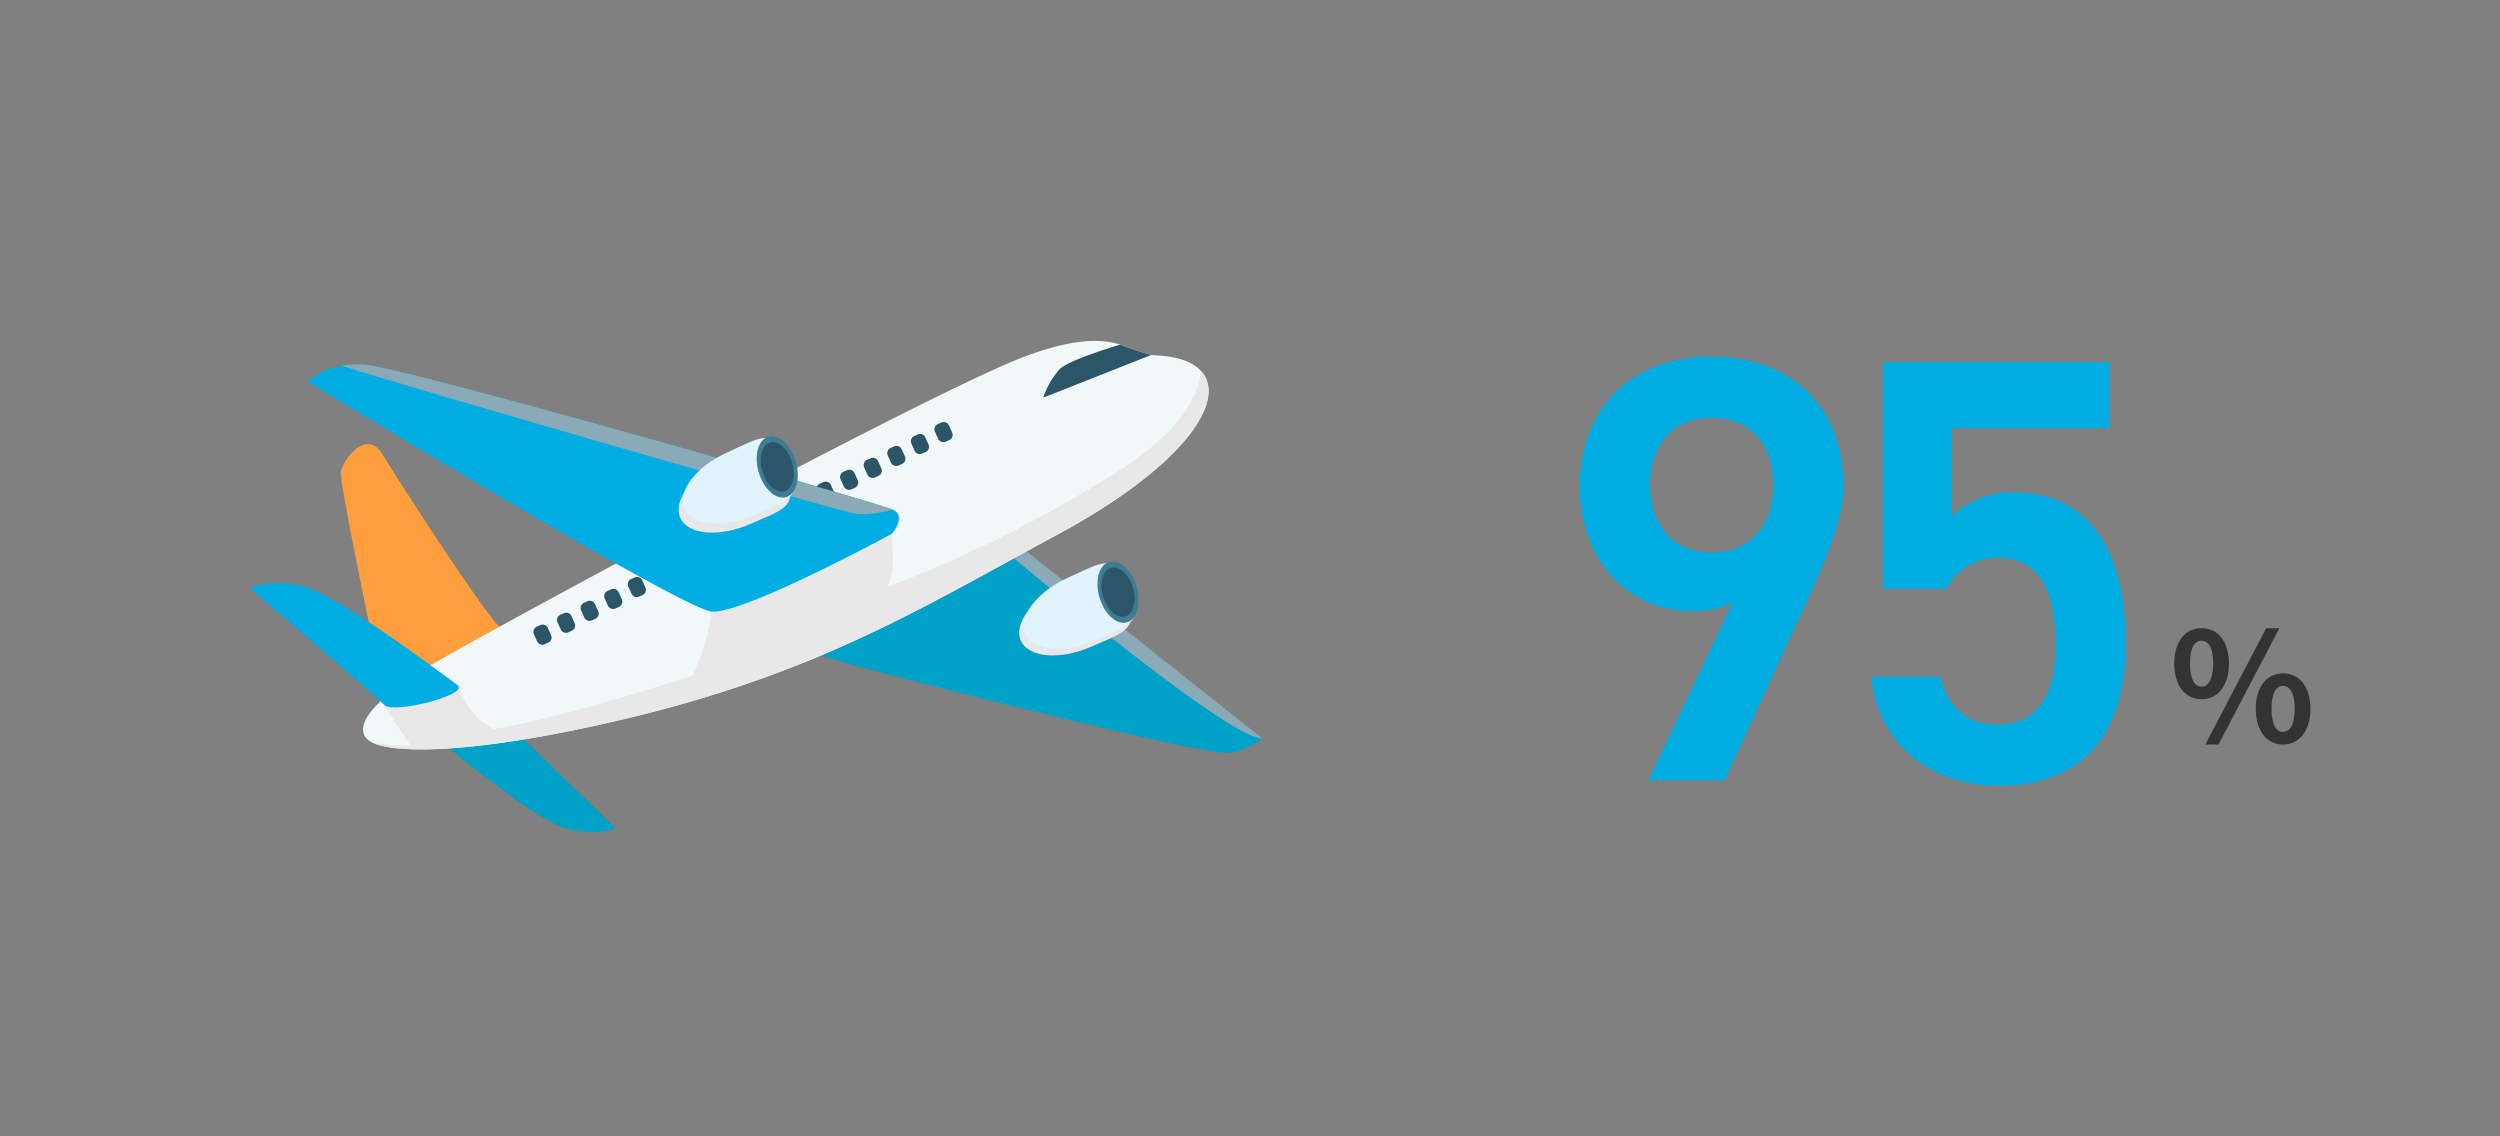 <svg xmlns="http://www.w3.org/2000/svg" xmlns:xlink="http://www.w3.org/1999/xlink" width="330" height="150" viewBox="0 0 330 150">
  <rect x="0" y="0" width="330" height="150" fill="#808080" stroke="none"/>
  <defs>
    <clipPath id="clip-path">
      <rect id="長方形_58747" data-name="長方形 58747" width="330" height="150" transform="translate(0 4439.733)" fill="#fff" stroke="#707070" stroke-width="1"/>
    </clipPath>
    <clipPath id="clip-path-2">
      <rect id="長方形_24249" data-name="長方形 24249" width="80" height="57" transform="translate(1875)" fill="none" stroke="rgba(0,0,0,0)" stroke-width="1"/>
    </clipPath>
    <clipPath id="clip-path-3">
      <rect id="長方形_24358" data-name="長方形 24358" width="150" height="150" transform="translate(-19.5)" fill="#589bcf"/>
    </clipPath>
    <clipPath id="clip-path-4">
      <rect id="長方形_60949" data-name="長方形 60949" width="133.632" height="64.825" fill="none"/>
    </clipPath>
    <clipPath id="clip-path-6">
      <rect id="長方形_60945" data-name="長方形 60945" width="110.312" height="49.932" fill="none"/>
    </clipPath>
    <clipPath id="clip-path-7">
      <rect id="長方形_60946" data-name="長方形 60946" width="14.803" height="11.288" fill="none"/>
    </clipPath>
  </defs>
  <g id="about_img_paid-holiday" transform="translate(0 -4439.733)" clip-path="url(#clip-path)">
    <g id="グループ_86916" data-name="グループ 86916" transform="translate(-928 4439.733)">
      <g id="グループ_32863" data-name="グループ 32863" transform="translate(1132.798 47)">
        <path id="パス_35643" data-name="パス 35643" d="M-5.39-5.7c2.12,0,3.62-1.74,3.62-4.72,0-2.96-1.5-4.66-3.62-4.66s-3.6,1.7-3.6,4.66C-8.99-7.44-7.51-5.7-5.39-5.7Zm0-1.66c-.86,0-1.52-.88-1.52-3.06s.66-3,1.52-3,1.54.82,1.54,3S-4.53-7.36-5.39-7.36Zm.5,7.64h1.74L4.89-15.08H3.15ZM5.37.28c2.1,0,3.62-1.76,3.62-4.72,0-2.98-1.52-4.68-3.62-4.68s-3.6,1.7-3.6,4.68C1.77-1.48,3.27.28,5.37.28Zm0-1.68c-.86,0-1.52-.86-1.52-3.04s.66-3.02,1.52-3.02,1.54.84,1.54,3.02S6.23-1.4,5.37-1.4Z" transform="translate(91.192 51)" fill="#333"/>
        <g id="マスクグループ_311" data-name="マスクグループ 311" transform="translate(-1874.798)" clip-path="url(#clip-path-2)">
          <path id="パス_35642" data-name="パス 35642" d="M12.56,0H22.64l11.2-24.4c2.48-5.44,4.48-10.4,4.48-14.48,0-11.04-7.52-17.04-17.44-17.04-9.84,0-17.36,6.08-17.36,17.2,0,9.44,6.24,16.4,14.88,16.4a11.029,11.029,0,0,0,5.28-1.12ZM29.04-38.96c0,5.28-2.96,8.88-8.16,8.88-5.04,0-8.08-3.6-8.08-8.88,0-5.36,3.04-8.88,8.08-8.88C26.08-47.84,29.04-44.32,29.04-38.96Zm29.6,9.6c5.44,0,7.68,4,7.68,11.6,0,7.28-2.96,10.4-7.68,10.4-4,0-6.56-2.32-7.52-6.32H42C42.8-4.88,49.84.72,58.8.72,69.84.72,75.6-6,75.6-18.08,75.6-30.88,70.24-38,61.04-38a11.3,11.3,0,0,0-8.48,3.2V-46.48H73.44V-55.2H43.52v29.92h8.4A7.463,7.463,0,0,1,58.64-29.36Z" transform="translate(1875 56)" fill="#00ade3"/>
        </g>
      </g>
      <g id="グループ_33274" data-name="グループ 33274" transform="translate(972.5)" clip-path="url(#clip-path-3)">
        <g id="グループ_83433" data-name="グループ 83433" transform="translate(-11.5 45)">
          <g id="グループ_85219" data-name="グループ 85219">
            <g id="グループ_85218" data-name="グループ 85218" clip-path="url(#clip-path-4)">
              <g id="グループ_85217" data-name="グループ 85217">
                <g id="グループ_85216" data-name="グループ 85216" clip-path="url(#clip-path-4)">
                  <path id="パス_41242" data-name="パス 41242" d="M111.253,32.227c-6.006,2.873-25.665,12.407-24.42,13.561,5.024,1.619,50.3,13.232,53.441,12.677a8.652,8.652,0,0,0,4.448-1.87" transform="translate(-11.09 -4.119)" fill="#00a1c6"/>
                  <path id="パス_41243" data-name="パス 41243" d="M148.309,56.475c-3.974.056-25.839-17.88-33.469-24.368,1.075-.514,1.716-.817,1.716-.817Z" transform="translate(-14.677 -3.999)" fill="#8aaab7"/>
                  <path id="パス_41244" data-name="パス 41244" d="M24.853,56.937c2.6,2.1,15.788,13.458,20.259,14.433s6.3-.088,6.3-.088S35.646,56.08,34.583,54.828s-11.455.713-9.73,2.108" transform="translate(-3.152 -6.956)" fill="#00a1c6"/>
                  <path id="パス_41245" data-name="パス 41245" d="M34.664,39.74c-2.956-3.159-13.342-19.365-15.455-22.808s-5.288.837-5.47,2.423S19.5,49.094,19.5,49.094s14.955-4.479,15.165-9.354" transform="translate(-1.755 -1.997)" fill="#ff9e3d"/>
                  <path id="パス_41246" data-name="パス 41246" d="M108.558,25.686c-17.551,9.45-31.6,18.319-57.678,24.4C31.1,54.694,21.268,54.4,18.406,53.054c-1.965-.925-1.867-2.943,1.478-5.908q.34-.314.733-.629l.006-.005a45.449,45.449,0,0,1,5.943-4c9.5-5.536,66.1-36.067,77.969-40.481,6.717-2.494,10.119-2.256,12.5-1.553A34.262,34.262,0,0,0,121.17,1.85a5.3,5.3,0,0,0,.611.065c2.862.122,4.868.861,5.961,2.076a2.367,2.367,0,0,1,.268.338c2.9,4.024-3.006,12.5-19.453,21.36" transform="translate(-2.187)" fill="#f2f7f9"/>
                  <g id="グループ_85209" data-name="グループ 85209" transform="translate(16.22 3.989)">
                    <g id="グループ_85208" data-name="グループ 85208">
                      <g id="グループ_85207" data-name="グループ 85207" clip-path="url(#clip-path-6)">
                        <path id="パス_41247" data-name="パス 41247" d="M108.748,26.271c-17.551,9.45-31.6,18.319-57.678,24.4-19.778,4.607-29.612,4.311-32.47,2.968a34.08,34.08,0,0,0,4.99.378c-1.14-1.7-2.558-3.855-3.443-5.356a.882.882,0,0,1-.07-.93,1.572,1.572,0,0,1,.733-.629l.006-.005c2.372-1.221,8.921-1.116,8.921-1.116,1.465,3.239,2.3,4.487,4.863,5.85,7.8-1.367,18.323-4.548,26.168-7.048a27.823,27.823,0,0,0,2.571-8.473c.871-4.381,23.826-13.475,23.826-13.475-.547,4.926.931,6.613-.663,10.235a169.275,169.275,0,0,0,28.275-13.91c8.507-5.107,12.433-9.561,13.16-14.586a2.367,2.367,0,0,1,.268.338c2.9,4.024-3.006,12.5-19.453,21.36" transform="translate(-18.597 -4.573)" fill="#e8e8e8"/>
                      </g>
                    </g>
                  </g>
                  <path id="パス_41248" data-name="パス 41248" d="M85.719,25.983c-.421.232-19.566,10.56-23.642,10.2S8.747,5.83,8.747,5.83a8.155,8.155,0,0,1,4.5-2.1,12.874,12.874,0,0,1,2.972-.147c5.142.325,65.965,17.7,69.688,19.124h.01c1.832.707.229,3.045-.194,3.272" transform="translate(-1.118 -0.455)" fill="#00ade3"/>
                  <g id="グループ_85212" data-name="グループ 85212" transform="translate(101.533 30.231)">
                    <g id="グループ_85211" data-name="グループ 85211">
                      <g id="グループ_85210" data-name="グループ 85210" clip-path="url(#clip-path-7)">
                        <path id="パス_41249" data-name="パス 41249" d="M130.544,37.913c1.878,4.7-.377,4.994-4.544,6.844s-8.363,1.507-9.371-.764,1.554-5.612,5.722-7.461,6.2-3.6,8.193,1.381" transform="translate(-116.41 -34.66)" fill="#e8e8e8"/>
                      </g>
                    </g>
                  </g>
                  <path id="パス_41250" data-name="パス 41250" d="M131.211,36.9c1.878,4.7-.377,4.994-4.544,6.844s-8.363,1.507-9.371-.764,1.554-5.611,5.722-7.46,6.2-3.6,8.193,1.38" transform="translate(-14.962 -4.3)" fill="#e1f3fc"/>
                  <path id="パス_41251" data-name="パス 41251" d="M133.42,36.7c.655,2.2.092,4.31-1.258,4.712s-2.973-1.058-3.628-3.259-.092-4.31,1.258-4.711,2.973,1.057,3.628,3.258" transform="translate(-16.392 -4.266)" fill="#3f7c93"/>
                  <path id="パス_41252" data-name="パス 41252" d="M133.021,36.958c.527,1.771.073,3.47-1.013,3.792s-2.393-.851-2.92-2.623-.074-3.47,1.012-3.792,2.394.851,2.921,2.623" transform="translate(-16.469 -4.381)" fill="#2b5667"/>
                  <path id="パス_41253" data-name="パス 41253" d="M87.683,23.684l-.453.2a.76.76,0,0,1-1.007-.381l-.42-.933a.761.761,0,0,1,.38-1.007l.454-.2a.76.76,0,0,1,1.006.381l.421.934a.76.76,0,0,1-.381,1.006" transform="translate(-10.957 -2.722)" fill="#2b5667"/>
                  <path id="パス_41254" data-name="パス 41254" d="M27.356,50.079C24.637,48.134,10.8,37.577,6.28,36.869S0,37.327,0,37.327,16.632,51.571,17.767,52.758s11.393-1.389,9.589-2.679" transform="translate(0 -4.683)" fill="#00ade3"/>
                  <path id="パス_41255" data-name="パス 41255" d="M86.561,22.707a13.087,13.087,0,0,1-4.747.577C79.506,22.942,25.077,7.272,13.9,3.73a12.831,12.831,0,0,1,2.972-.147c5.142.325,65.966,17.7,69.688,19.124" transform="translate(-1.777 -0.455)" fill="#8aaab7"/>
                  <g id="グループ_85215" data-name="グループ 85215" transform="translate(56.575 14.017)">
                    <g id="グループ_85214" data-name="グループ 85214">
                      <g id="グループ_85213" data-name="グループ 85213" clip-path="url(#clip-path-7)">
                        <path id="パス_41256" data-name="パス 41256" d="M79,19.324c1.878,4.7-.377,4.994-4.544,6.844s-8.363,1.507-9.371-.764,1.554-5.612,5.722-7.461,6.2-3.6,8.193,1.381" transform="translate(-64.865 -16.071)" fill="#e8e8e8"/>
                      </g>
                    </g>
                  </g>
                  <path id="パス_41257" data-name="パス 41257" d="M79.631,17.947c1.878,4.7-.377,4.994-4.544,6.844s-8.363,1.507-9.371-.764,1.554-5.612,5.722-7.461,6.2-3.6,8.193,1.381" transform="translate(-8.37 -1.878)" fill="#e1f3fc"/>
                  <path id="パス_41258" data-name="パス 41258" d="M81.84,17.746c.655,2.2.092,4.31-1.258,4.712S77.609,21.4,76.954,19.2s-.092-4.31,1.258-4.711,2.973,1.057,3.628,3.258" transform="translate(-9.8 -1.843)" fill="#3f7c93"/>
                  <path id="パス_41259" data-name="パス 41259" d="M81.441,18c.527,1.771.073,3.47-1.013,3.792s-2.393-.85-2.921-2.623-.073-3.47,1.013-3.792,2.394.851,2.921,2.623" transform="translate(-9.877 -1.959)" fill="#2b5667"/>
                  <path id="パス_41260" data-name="パス 41260" d="M44.84,45.323l-.453.2a.76.76,0,0,1-1.007-.381l-.42-.933a.761.761,0,0,1,.38-1.007l.454-.2a.76.76,0,0,1,1.006.381l.421.934a.76.76,0,0,1-.381,1.006" transform="translate(-5.482 -5.487)" fill="#2b5667"/>
                  <path id="パス_41261" data-name="パス 41261" d="M48.41,43.519l-.453.2a.76.76,0,0,1-1.007-.381l-.42-.933a.761.761,0,0,1,.38-1.007l.454-.2a.76.76,0,0,1,1.006.381l.421.934a.76.76,0,0,1-.381,1.006" transform="translate(-5.938 -5.257)" fill="#2b5667"/>
                  <path id="パス_41262" data-name="パス 41262" d="M51.98,41.716l-.453.2a.76.76,0,0,1-1.007-.381L50.1,40.6a.761.761,0,0,1,.38-1.007l.454-.2a.76.76,0,0,1,1.006.381l.421.934a.76.76,0,0,1-.381,1.006" transform="translate(-6.394 -5.026)" fill="#2b5667"/>
                  <path id="パス_41263" data-name="パス 41263" d="M55.551,39.913l-.453.2a.76.76,0,0,1-1.007-.381l-.42-.933a.761.761,0,0,1,.38-1.007l.454-.2a.76.76,0,0,1,1.006.381l.421.934a.76.76,0,0,1-.381,1.006" transform="translate(-6.851 -4.796)" fill="#2b5667"/>
                  <path id="パス_41264" data-name="パス 41264" d="M59.121,38.11l-.453.2a.76.76,0,0,1-1.007-.381L57.241,37a.761.761,0,0,1,.38-1.007l.454-.2a.76.76,0,0,1,1.006.381l.421.934a.76.76,0,0,1-.381,1.006" transform="translate(-7.307 -4.565)" fill="#2b5667"/>
                  <path id="パス_41265" data-name="パス 41265" d="M91.253,21.881l-.453.2a.76.76,0,0,1-1.007-.381l-.42-.933a.761.761,0,0,1,.38-1.007l.454-.2a.76.76,0,0,1,1.006.381l.421.934a.76.76,0,0,1-.381,1.006" transform="translate(-11.413 -2.491)" fill="#2b5667"/>
                  <path id="パス_41266" data-name="パス 41266" d="M94.823,20.078l-.453.2a.76.76,0,0,1-1.007-.381l-.42-.933a.761.761,0,0,1,.38-1.007l.454-.2a.76.76,0,0,1,1.006.381l.421.934a.76.76,0,0,1-.381,1.006" transform="translate(-11.869 -2.261)" fill="#2b5667"/>
                  <path id="パス_41267" data-name="パス 41267" d="M98.394,18.274l-.453.2a.76.76,0,0,1-1.007-.381l-.42-.933a.761.761,0,0,1,.38-1.007l.454-.2a.76.76,0,0,1,1.006.381l.421.934a.76.76,0,0,1-.381,1.006" transform="translate(-12.326 -2.03)" fill="#2b5667"/>
                  <path id="パス_41268" data-name="パス 41268" d="M101.964,16.471l-.453.2a.76.76,0,0,1-1.007-.381l-.42-.933a.761.761,0,0,1,.38-1.007l.454-.2a.76.76,0,0,1,1.006.381l.421.934a.76.76,0,0,1-.381,1.006" transform="translate(-12.782 -1.8)" fill="#2b5667"/>
                  <path id="パス_41269" data-name="パス 41269" d="M105.534,14.668l-.453.2a.76.76,0,0,1-1.007-.381l-.42-.933a.761.761,0,0,1,.38-1.007l.454-.2a.76.76,0,0,1,1.006.381l.421.934a.76.76,0,0,1-.381,1.006" transform="translate(-13.238 -1.57)" fill="#2b5667"/>
                  <path id="パス_41270" data-name="パス 41270" d="M134.329,1.918,120.042,7.565a11.175,11.175,0,0,1,2.119-3.711c.843-.94,4.793-2.3,8.035-3.3a33.8,33.8,0,0,0,4.133,1.369" transform="translate(-15.341 -0.07)" fill="#2b5667"/>
                </g>
              </g>
            </g>
          </g>
        </g>
      </g>
    </g>
  </g>
</svg>
